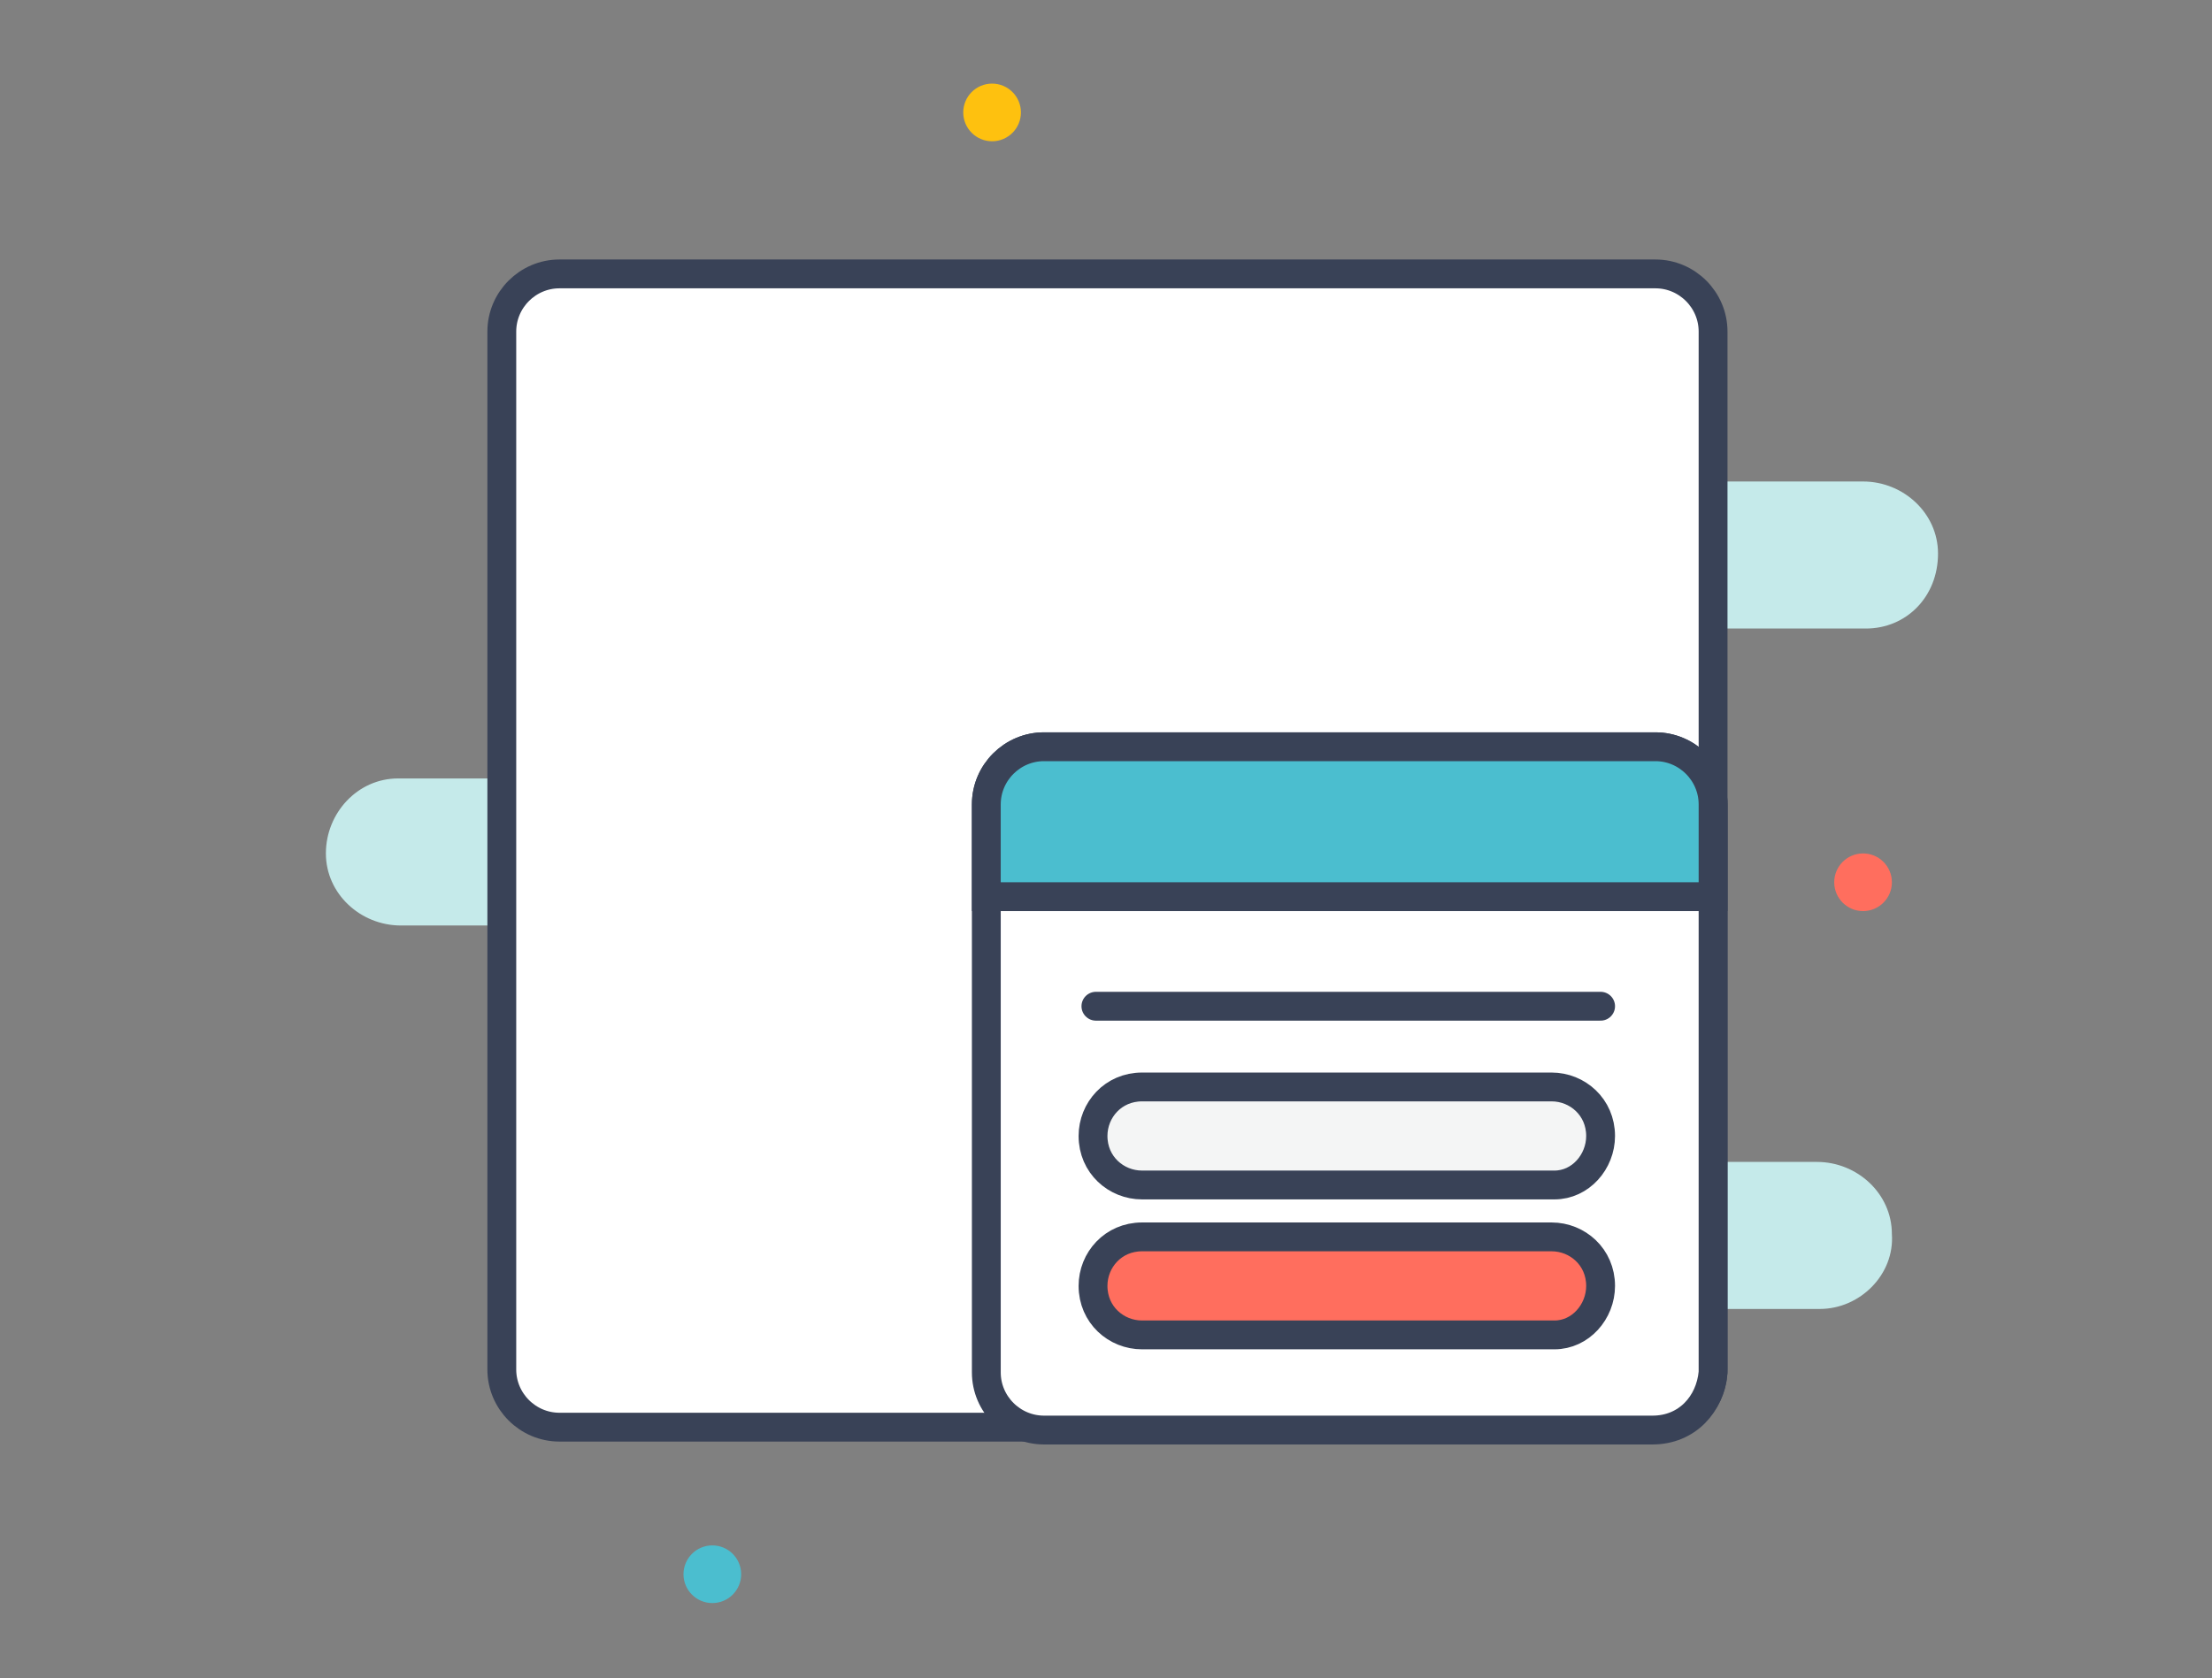 <?xml version="1.0" encoding="UTF-8"?> <!-- Generator: Adobe Illustrator 21.0.2, SVG Export Plug-In . SVG Version: 6.00 Build 0) --> <svg xmlns="http://www.w3.org/2000/svg" xmlns:xlink="http://www.w3.org/1999/xlink" id="Layer_1" x="0px" y="0px" viewBox="0 0 76.7 58.2" style="enable-background:new 0 0 76.7 58.2;" xml:space="preserve"><rect x="0" y="0" width="76.7" height="58.2" fill="#808080" stroke="none"/> <style type="text/css"> .st0{fill:#C5EAEA;} .st1{fill:#4BBECF;} .st2{fill:#FF6E5E;} .st3{fill:#FEC10F;} .st4{fill:#FFFFFF;stroke:#394257;stroke-miterlimit:10;} .st5{fill:#4BBECF;stroke:#394257;stroke-miterlimit:10;} .st6{fill:#F4F5F5;stroke:#394257;stroke-miterlimit:10;} .st7{fill:#FF6E5E;stroke:#394257;stroke-miterlimit:10;} .st8{fill:#F4F5F5;stroke:#394257;stroke-linecap:round;stroke-miterlimit:10;} </style> <path class="st0" d="M64.7,21.8l-6.7,0c-1.4,0-2.6-1.1-2.6-2.5v0c0-1.4,1.1-2.6,2.5-2.6l6.7,0c1.4,0,2.6,1.1,2.6,2.5v0 C67.2,20.7,66.1,21.8,64.7,21.8z"></path> <path class="st0" d="M63.1,45.4l-6.7,0c-1.4,0-2.6-1.1-2.6-2.5v0c0-1.4,1.1-2.6,2.5-2.6l6.7,0c1.4,0,2.6,1.1,2.6,2.5v0 C65.7,44.2,64.5,45.4,63.1,45.4z"></path> <path class="st0" d="M17,32.1l-3.1,0c-1.4,0-2.6-1.1-2.6-2.5v0c0-1.4,1.1-2.6,2.5-2.6l3.1,0c1.4,0,2.6,1.1,2.6,2.5v0 C19.6,30.9,18.4,32.1,17,32.1z"></path> <ellipse transform="matrix(1 -4.137707e-03 4.137707e-03 1 -0.226 0.103)" class="st1" cx="24.7" cy="54.6" rx="1" ry="1"></ellipse> <ellipse transform="matrix(1 -4.137707e-03 4.137707e-03 1 -0.126 0.268)" class="st2" cx="64.6" cy="30.6" rx="1" ry="1"></ellipse> <ellipse transform="matrix(1 -4.137707e-03 4.137707e-03 1 -1.597100e-02 0.142)" class="st3" cx="34.4" cy="3.9" rx="1" ry="1"></ellipse> <path class="st4" d="M57.4,49.5h-38c-1.1,0-2-0.9-2-2v-36c0-1.1,0.9-2,2-2h38c1.1,0,2,0.9,2,2v36C59.4,48.6,58.5,49.5,57.4,49.5z"></path> <g> <path class="st4" d="M57.3,49.6H36.2c-1.1,0-2-0.9-2-2V27.9c0-1.1,0.9-2,2-2h21.2c1.1,0,2,0.9,2,2v19.7 C59.3,48.7,58.5,49.6,57.3,49.6z"></path> <path class="st5" d="M59.3,31.1H34.2v-3.2c0-1.1,0.9-2,2-2h21.2c1.1,0,2,0.9,2,2V31.1z"></path> <path class="st6" d="M53.9,41.1H39.6c-0.9,0-1.7-0.7-1.7-1.7v0c0-0.9,0.7-1.7,1.7-1.7h14.2c0.9,0,1.7,0.7,1.7,1.7v0 C55.5,40.3,54.8,41.1,53.9,41.1z"></path> <path class="st7" d="M53.9,46.3H39.6c-0.9,0-1.7-0.7-1.7-1.7v0c0-0.9,0.7-1.7,1.7-1.7h14.2c0.9,0,1.7,0.7,1.7,1.7v0 C55.5,45.5,54.8,46.3,53.9,46.3z"></path> <line class="st8" x1="38" y1="34.9" x2="55.5" y2="34.9"></line> </g> </svg> 